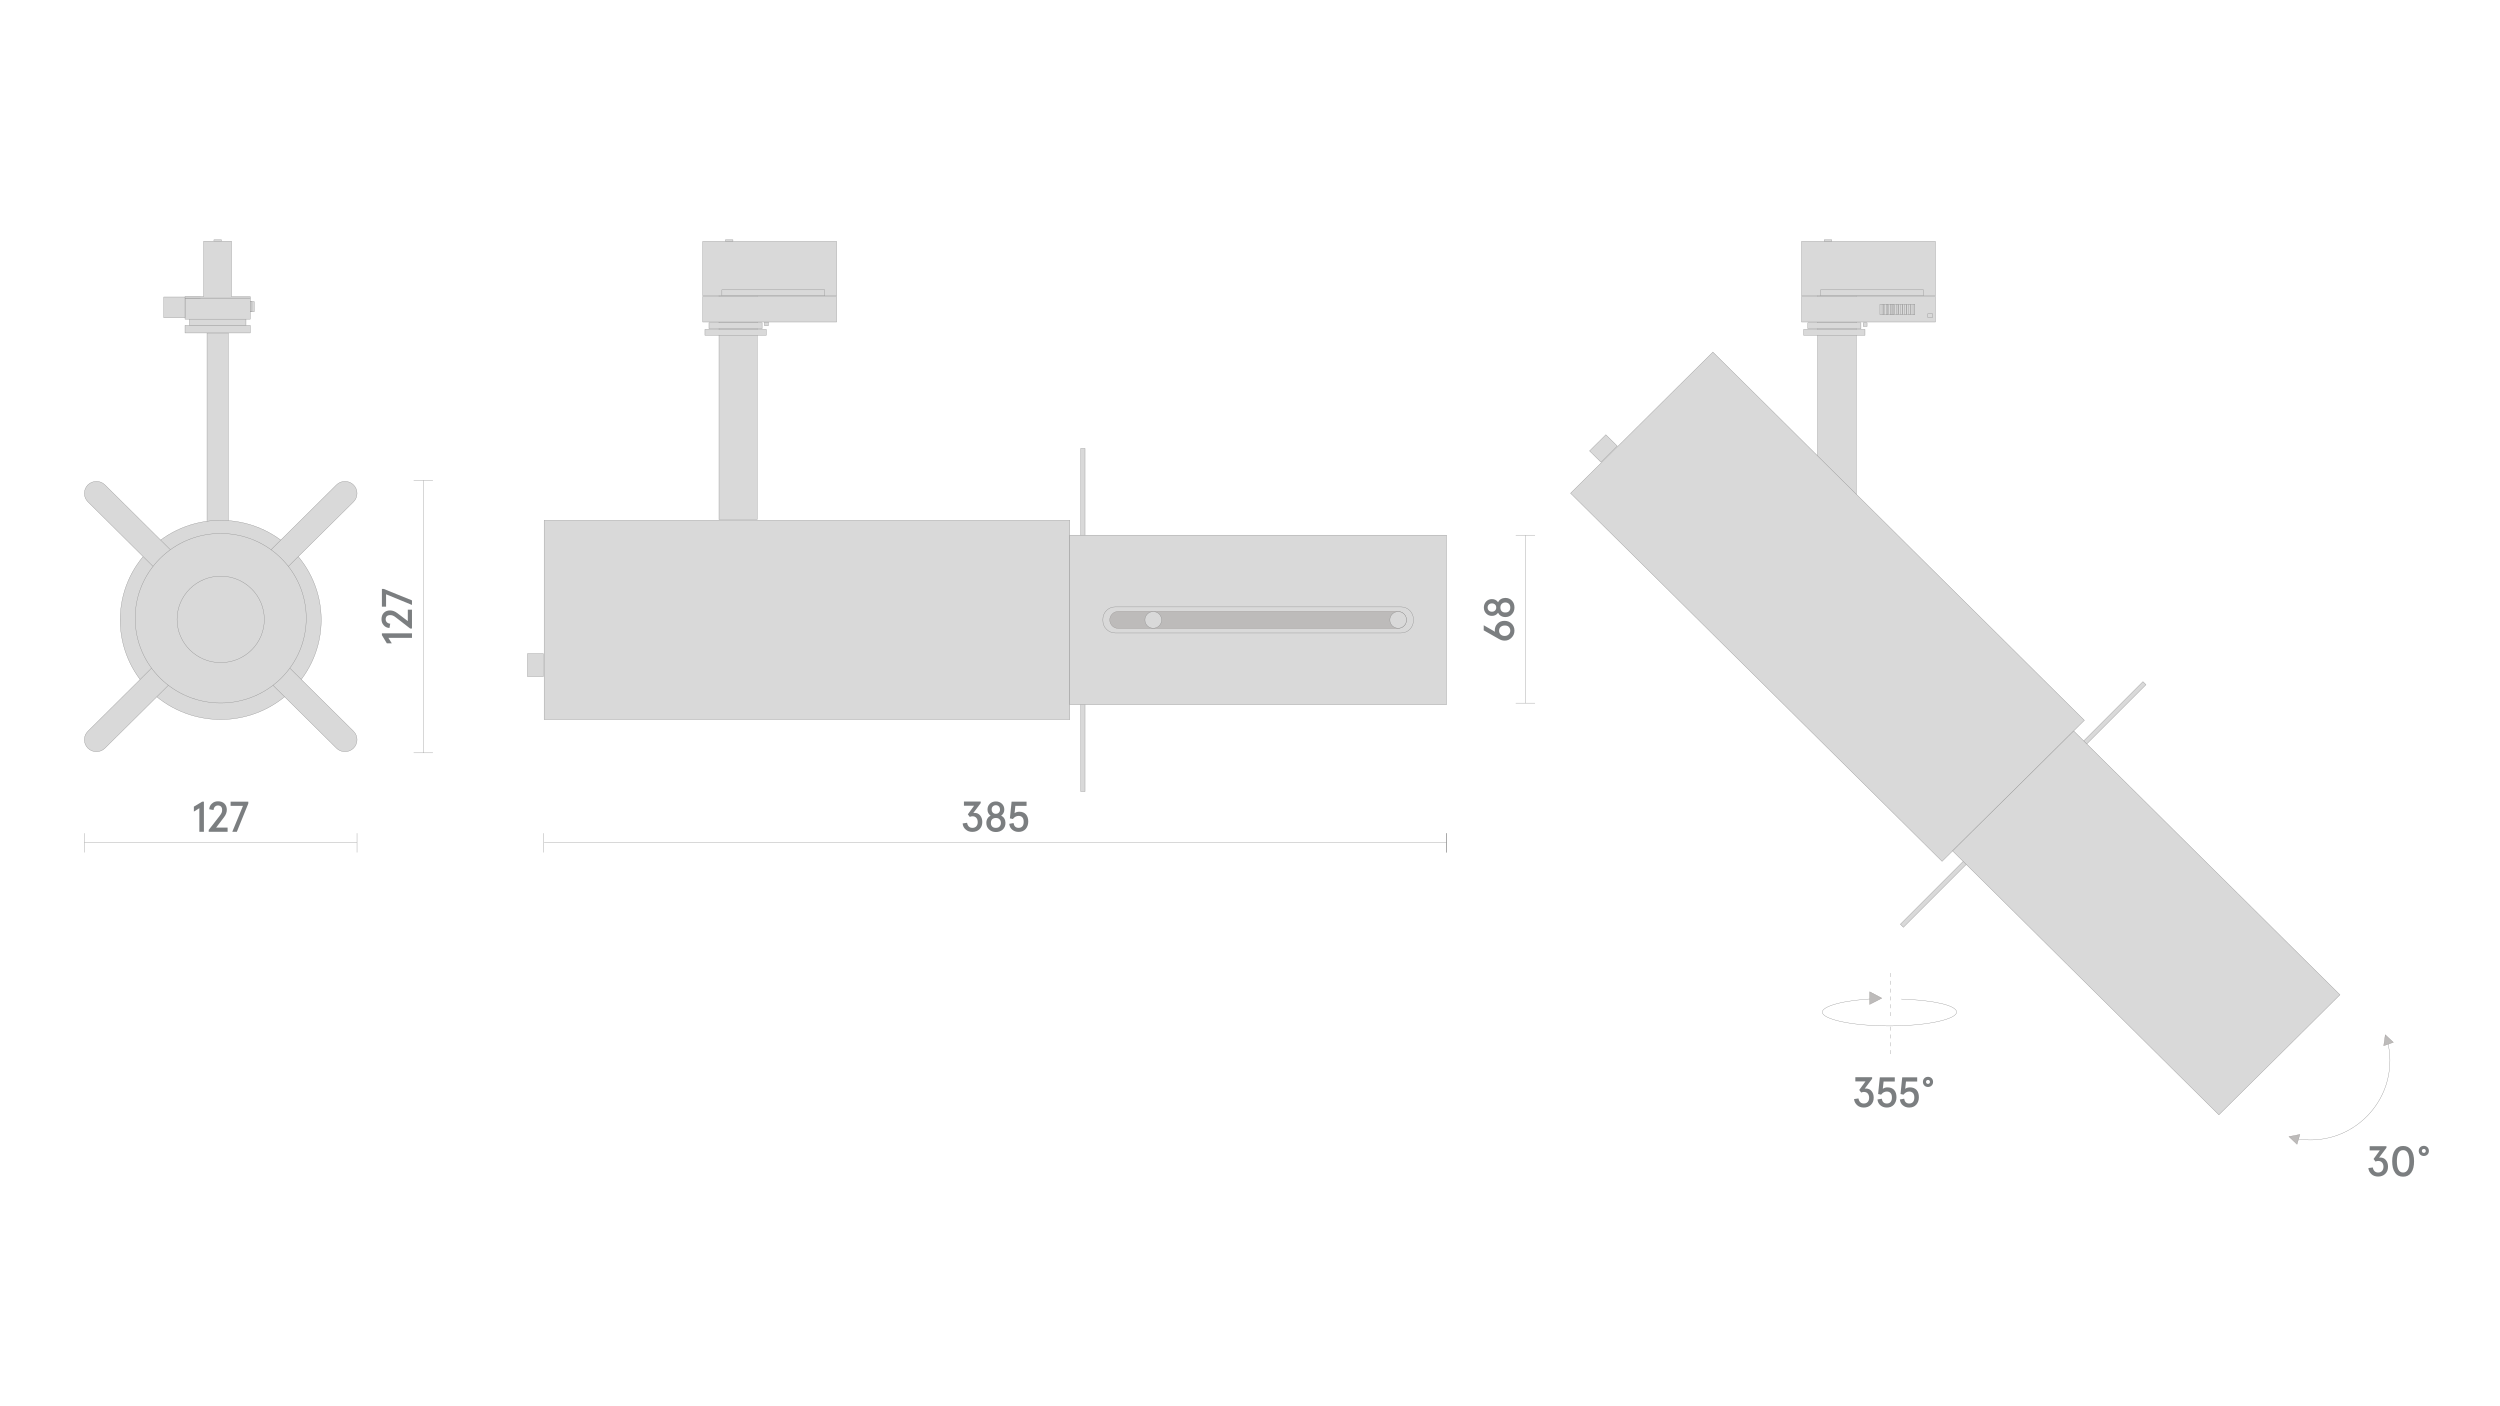 <?xml version="1.0" encoding="utf-8"?>
<!-- Generator: Adobe Illustrator 25.2.3, SVG Export Plug-In . SVG Version: 6.00 Build 0)  -->
<svg version="1.1" id="Слой_1" xmlns="http://www.w3.org/2000/svg" xmlns:xlink="http://www.w3.org/1999/xlink" x="0px" y="0px"
	 viewBox="0 0 1920 1080" style="enable-background:new 0 0 1920 1080;" xml:space="preserve">
<style type="text/css">
	.st0{fill:none;}
	.st1{fill:#1A1A1A;}
	.st2{fill:none;stroke:#7B7E80;stroke-width:0.25;stroke-linejoin:bevel;stroke-miterlimit:10;}
	.st3{fill:#7B7E80;}
	.st4{fill:#D9D9D9;stroke:#868686;stroke-width:0.25;stroke-miterlimit:10;}
	.st5{fill:#BDBBBA;stroke:#928E8D;stroke-width:0.25;stroke-miterlimit:10;}
	.st6{fill:#878687;}
	.st7{fill:#FFFFFF;stroke:#808285;stroke-width:0.25;stroke-miterlimit:10;}
	.st8{fill:none;stroke:#868686;stroke-width:0.25;stroke-miterlimit:10;}
	.st9{fill:none;stroke:#7B7E80;stroke-width:0.25;stroke-miterlimit:10;}
	.st10{clip-path:url(#SVGID_2_);}
	.st11{opacity:0.35;clip-path:url(#SVGID_4_);fill:url(#SVGID_5_);}
	.st12{fill:#D3D3D2;stroke:#808285;stroke-width:0.25;stroke-miterlimit:10;}
	.st13{fill:none;stroke:#868686;stroke-width:0.25;stroke-miterlimit:10;stroke-dasharray:3;}
	.st14{fill:#868586;}
	.st15{opacity:0.35;clip-path:url(#SVGID_7_);fill:url(#SVGID_8_);}
	.st16{fill:#C6C6C5;}
	.st17{clip-path:url(#SVGID_10_);}
	.st18{opacity:0.35;clip-path:url(#SVGID_12_);fill:url(#SVGID_13_);}
	.st19{clip-path:url(#SVGID_15_);}
	.st20{opacity:0.35;clip-path:url(#SVGID_17_);fill:url(#SVGID_18_);}
	.st21{clip-path:url(#SVGID_20_);}
	.st22{opacity:0.35;clip-path:url(#SVGID_22_);fill:url(#SVGID_23_);}
	.st23{clip-path:url(#SVGID_25_);}
	.st24{opacity:0.35;clip-path:url(#SVGID_27_);fill:url(#SVGID_28_);}
	.st25{fill:none;stroke:#868686;stroke-width:0.25;stroke-miterlimit:10;stroke-dasharray:2.992,2.992;}
	.st26{fill:none;stroke:#868686;stroke-width:0.25;stroke-miterlimit:10;stroke-dasharray:3.021,3.021;}
	.st27{fill:none;stroke:#868686;stroke-width:0.25;stroke-miterlimit:10;stroke-dasharray:3.033,3.033;}
	.st28{fill:none;stroke:#868686;stroke-width:0.25;stroke-miterlimit:10;stroke-dasharray:3.032,3.032;}
</style>
<rect class="st0" width="1920" height="1080"/>
<rect x="1395.9" y="225.7" class="st4" width="29.7" height="173.4"/>
<polygon class="st4" points="1491.5,661.5 1206.2,378.8 1315.5,270.4 1600.8,553.2 "/>
<polygon class="st4" points="1229.5,354.9 1220.8,346.3 1233.3,333.9 1242,342.5 "/>
<rect x="1385.2" y="253" class="st4" width="47.1" height="4.5"/>
<rect x="1388.4" y="247.9" class="st4" width="40.8" height="4.5"/>
<rect x="1431" y="247.9" class="st4" width="2.9" height="2.8"/>
<rect x="1383.6" y="227.6" class="st4" width="102.8" height="19.7"/>
<rect x="1383.6" y="185.4" class="st4" width="102.8" height="41.7"/>
<rect x="1467.6" y="233.7" class="st4" width="2.8" height="7.9"/>
<rect x="1458.1" y="233.7" class="st4" width="2.8" height="7.9"/>
<rect x="1450.2" y="233.7" class="st4" width="2.8" height="7.9"/>
<rect x="1464.4" y="233.7" class="st4" width="2.8" height="7.9"/>
<rect x="1454.9" y="233.7" class="st4" width="2.8" height="7.9"/>
<rect x="1447" y="233.7" class="st4" width="2.8" height="7.9"/>
<rect x="1461.2" y="233.7" class="st4" width="2.8" height="7.9"/>
<rect x="1451.7" y="233.7" class="st4" width="2.8" height="7.9"/>
<rect x="1443.8" y="233.7" class="st4" width="2.8" height="7.9"/>
<rect x="1469.2" y="233.7" class="st4" width="1.2" height="7.9"/>
<rect x="1459.7" y="233.7" class="st4" width="1.2" height="7.9"/>
<rect x="1451.8" y="233.7" class="st4" width="1.2" height="7.9"/>
<rect x="1466" y="233.7" class="st4" width="1.2" height="7.9"/>
<rect x="1456.5" y="233.7" class="st4" width="1.2" height="7.9"/>
<rect x="1448.6" y="233.7" class="st4" width="1.2" height="7.9"/>
<rect x="1462.8" y="233.7" class="st4" width="1.2" height="7.9"/>
<rect x="1453.3" y="233.7" class="st4" width="1.2" height="7.9"/>
<rect x="1445.4" y="233.7" class="st4" width="1.2" height="7.9"/>
<rect x="1480.5" y="241" class="st4" width="3.7" height="2.8"/>
<rect x="1401" y="184.2" class="st4" width="5.8" height="1.1"/>
<rect x="1398.2" y="222.6" class="st4" width="79" height="4.5"/>
<rect x="552.2" y="225.9" class="st4" width="29.3" height="173.1"/>
<rect x="417.9" y="399.6" class="st4" width="403.7" height="153"/>
<rect x="405.1" y="502" class="st4" width="12.2" height="17.6"/>
<rect x="541.4" y="253" class="st4" width="47.1" height="4.5"/>
<rect x="544.5" y="247.9" class="st4" width="40.8" height="4.5"/>
<rect x="587.1" y="247.3" class="st4" width="3" height="2.8"/>
<rect x="539.7" y="227.6" class="st4" width="102.8" height="19.7"/>
<rect x="539.7" y="185.4" class="st4" width="102.8" height="41.7"/>
<rect x="557.1" y="184.2" class="st4" width="5.8" height="1.1"/>
<rect x="164.3" y="184.2" class="st4" width="5.8" height="1.1"/>
<rect x="554.4" y="222.6" class="st4" width="79" height="4.5"/>
<rect x="159" y="255.7" class="st4" width="16.3" height="150.2"/>
<rect x="142.1" y="249.9" class="st4" width="50.1" height="5.8"/>
<rect x="145.5" y="244.9" class="st4" width="43.4" height="5"/>
<rect x="142.1" y="228.9" class="st4" width="50.1" height="16.2"/>
<rect x="192.2" y="231.6" class="st4" width="3" height="7.8"/>
<rect x="192.2" y="231.6" class="st4" width="1.3" height="7.8"/>
<polygon class="st4" points="153.9,228.9 153.9,228.1 125.8,228.1 125.8,244 142.1,244 142.1,229.2 142.1,228.9 142.4,228.9 "/>
<polygon class="st4" points="192.2,227.8 177.8,227.8 177.8,185.3 156.4,185.3 156.4,227.5 156.4,227.8 156.1,227.8 142.1,227.8 
	142.1,228.9 156.1,228.9 178.1,228.9 192.2,228.9 "/>
<path class="st4" d="M246.7,476.1c0,42.2-34.6,76.5-77.2,76.5c-42.6,0-77.2-34.2-77.2-76.5s34.6-76.5,77.2-76.5
	C212.1,399.6,246.7,433.9,246.7,476.1"/>
<path class="st4" d="M80.6,372.4c-3.6-3.6-9.5-3.6-13.1,0c-3.6,3.6-3.6,9.4,0,13l88.9,88.1l-88.9,88.1c-3.6,3.6-3.6,9.4,0,13
	c3.6,3.6,9.5,3.6,13.1,0l88.9-88.1l88.9,88.1c3.6,3.6,9.5,3.6,13.1,0c3.6-3.6,3.6-9.4,0-13L80.6,372.4z"/>
<path class="st4" d="M182.6,473.5l88.9-88.1c3.6-3.6,3.6-9.4,0-13c-3.6-3.6-9.5-3.6-13.1,0l-88.9,88.1"/>
<path class="st4" d="M235.2,474.8c0,35.9-29.4,65.1-65.7,65.1c-36.3,0-65.7-29.1-65.7-65.1c0-35.9,29.4-65.1,65.7-65.1
	C205.8,409.7,235.2,438.9,235.2,474.8"/>
<path class="st4" d="M136,475.7c0-18.4,15-33.2,33.5-33.2c18.5,0,33.5,14.9,33.5,33.2c0,18.4-15,33.2-33.5,33.2
	C151,508.9,136,494,136,475.7"/>
<g>
	<g>
		<path class="st3" d="M1423.9,844.1l3.4-0.5c0.5,2.6,1.9,3.9,4.1,3.9c1.3,0,2.3-0.4,3-1.2c0.7-0.8,1.1-1.8,1.1-3.2
			c0-1.4-0.4-2.5-1.1-3.3c-0.7-0.8-1.7-1.2-3-1.2c-0.7,0-1.4,0.2-2,0.5l-1.5-2l4.8-6.6h-7.8v-3.2h12.9v1.2l-5.7,7.6
			c0.5,0,0.8-0.1,0.9-0.1c1.8,0,3.2,0.6,4.3,1.9c1.1,1.3,1.7,3,1.7,5.1c0,2.3-0.7,4.1-2.1,5.5c-1.4,1.4-3.3,2.1-5.5,2.1
			c-2,0-3.8-0.6-5.1-1.8S1424.1,846.1,1423.9,844.1z"/>
		<path class="st3" d="M1441.9,844.4l3.3-0.6c0.4,2.5,1.7,3.7,3.9,3.7c1.3,0,2.2-0.4,2.9-1.2c0.7-0.8,1-2,1-3.4c0-1.5-0.3-2.6-1-3.4
			c-0.7-0.8-1.7-1.2-2.9-1.2c-1.7,0-3.2,0.8-4.4,2.4l-2.3-0.5l1.3-12.8h11.5v3.2h-8.6l-0.6,5.6c1-0.7,2.2-1.1,3.6-1.1
			c2.2,0,3.9,0.7,5.1,2s1.8,3.2,1.8,5.6c0,2.3-0.7,4.2-2,5.7c-1.4,1.5-3.2,2.2-5.4,2.2c-2,0-3.6-0.6-4.9-1.7
			C1442.9,847.9,1442.1,846.3,1441.9,844.4z"/>
		<path class="st3" d="M1459.1,844.4l3.3-0.6c0.4,2.5,1.7,3.7,3.9,3.7c1.3,0,2.2-0.4,2.9-1.2c0.7-0.8,1-2,1-3.4c0-1.5-0.3-2.6-1-3.4
			c-0.7-0.8-1.7-1.2-2.9-1.2c-1.7,0-3.2,0.8-4.4,2.4l-2.3-0.5l1.3-12.8h11.5v3.2h-8.6l-0.6,5.6c1-0.7,2.2-1.1,3.6-1.1
			c2.2,0,3.9,0.7,5.1,2s1.8,3.2,1.8,5.6c0,2.3-0.7,4.2-2,5.7c-1.4,1.5-3.2,2.2-5.4,2.2c-2,0-3.6-0.6-4.9-1.7
			C1460.1,847.9,1459.3,846.3,1459.1,844.4z"/>
		<path class="st3" d="M1476.8,830.9c0-1.1,0.4-2.1,1.1-2.8c0.7-0.7,1.7-1.1,2.8-1.1c1.1,0,2.1,0.4,2.8,1.1c0.7,0.7,1.1,1.7,1.1,2.8
			s-0.4,2.1-1.1,2.8s-1.7,1.1-2.8,1.1s-2.1-0.4-2.8-1.1C1477.2,832.9,1476.8,832,1476.8,830.9z M1481.8,832c0.3-0.3,0.4-0.7,0.4-1.1
			s-0.1-0.8-0.4-1.1c-0.3-0.3-0.6-0.4-1.1-0.4c-0.4,0-0.8,0.1-1.1,0.4c-0.3,0.3-0.4,0.7-0.4,1.1s0.1,0.8,0.4,1.1
			c0.3,0.3,0.6,0.4,1.1,0.4C1481.2,832.4,1481.5,832.3,1481.8,832z"/>
	</g>
</g>
<line class="st4" x1="64.8" y1="647.3" x2="274.1" y2="647.3"/>
<g>
	<g>
		<path class="st3" d="M153.1,638.8v-18.1l-4.2,2.6v-3.8l6.3-3.8h1.4v23.1H153.1z"/>
		<path class="st3" d="M160.3,638.8v-1.4l8.3-10.7c0.8-1,1.3-1.8,1.6-2.5c0.3-0.6,0.4-1.4,0.4-2.2c0-1.1-0.3-1.9-0.8-2.5
			c-0.6-0.6-1.4-0.9-2.4-0.9c-0.9,0-1.7,0.3-2.3,0.9c-0.6,0.6-1,1.5-1.1,2.6l-3.3-0.6c0.1-1.8,0.8-3.3,2.1-4.4
			c1.3-1.2,2.8-1.7,4.7-1.7c2,0,3.7,0.6,4.9,1.8c1.2,1.2,1.8,2.8,1.8,4.8c0,1.8-0.7,3.8-2.2,5.7l-6,7.9h8.8v3.2H160.3z"/>
		<path class="st3" d="M178.4,638.8l8.2-19.9h-9.5v-3.2h13.6v1.4l-8.8,21.7H178.4z"/>
	</g>
</g>
<line class="st8" x1="64.8" y1="654.7" x2="64.8" y2="639.9"/>
<line class="st8" x1="274.2" y1="654.7" x2="274.2" y2="639.9"/>
<line class="st4" x1="417.9" y1="647.3" x2="1110.9" y2="647.3"/>
<g>
	<g>
		<path class="st3" d="M739.3,632.4l3.4-0.5c0.5,2.6,1.9,3.9,4.1,3.9c1.3,0,2.3-0.4,3-1.2c0.7-0.8,1.1-1.8,1.1-3.2
			c0-1.4-0.4-2.5-1.1-3.3c-0.7-0.8-1.7-1.2-3-1.2c-0.7,0-1.4,0.2-2,0.5l-1.5-2l4.8-6.6h-7.8v-3.2h12.9v1.2l-5.7,7.6
			c0.5,0,0.8-0.1,0.9-0.1c1.8,0,3.2,0.6,4.3,1.9s1.7,3,1.7,5.1c0,2.3-0.7,4.1-2.1,5.5c-1.4,1.4-3.3,2.1-5.5,2.1
			c-2,0-3.8-0.6-5.1-1.8C740.3,636,739.5,634.4,739.3,632.4z"/>
		<path class="st3" d="M757.5,632c0-1.3,0.3-2.4,0.9-3.4c0.6-1,1.4-1.7,2.4-2.2c-1.6-1.1-2.4-2.7-2.4-4.7c0-1.8,0.6-3.2,1.8-4.4
			c1.2-1.2,2.8-1.8,4.6-1.8c1.9,0,3.4,0.6,4.7,1.8c1.2,1.2,1.8,2.7,1.8,4.4c0,2-0.8,3.6-2.4,4.7c1,0.5,1.8,1.2,2.4,2.2
			c0.6,1,0.9,2.2,0.9,3.4c0,2.1-0.7,3.8-2.1,5.1c-1.4,1.3-3.2,1.9-5.2,1.9c-2.1,0-3.8-0.6-5.2-1.9
			C758.2,635.8,757.5,634.1,757.5,632z M767.6,634.8c0.7-0.7,1.1-1.6,1.1-2.8c0-1.2-0.4-2.1-1.1-2.8c-0.7-0.7-1.6-1-2.8-1
			c-1.1,0-2.1,0.3-2.8,1c-0.7,0.7-1,1.6-1,2.8c0,1.2,0.3,2.1,1,2.8c0.7,0.7,1.6,1,2.8,1C766,635.8,766.9,635.5,767.6,634.8z
			 M767.1,624.1c0.6-0.6,0.9-1.4,0.9-2.4c0-1-0.3-1.8-0.9-2.4c-0.6-0.6-1.3-0.9-2.3-0.9c-0.9,0-1.7,0.3-2.3,0.9
			c-0.6,0.6-0.9,1.4-0.9,2.4c0,1,0.3,1.8,0.9,2.4c0.6,0.6,1.3,0.9,2.3,0.9C765.8,625,766.5,624.7,767.1,624.1z"/>
		<path class="st3" d="M775.1,632.7l3.3-0.6c0.4,2.5,1.7,3.7,3.9,3.7c1.3,0,2.2-0.4,2.9-1.2c0.7-0.8,1-2,1-3.4s-0.3-2.6-1-3.4
			c-0.7-0.8-1.6-1.2-2.9-1.2c-1.7,0-3.2,0.8-4.4,2.4l-2.3-0.5l1.3-12.8h11.5v3.2h-8.6l-0.6,5.6c1-0.7,2.2-1.1,3.6-1.1
			c2.2,0,3.9,0.7,5.1,2c1.2,1.4,1.8,3.2,1.8,5.6c0,2.3-0.7,4.2-2,5.7c-1.4,1.5-3.2,2.2-5.4,2.2c-2,0-3.6-0.6-4.9-1.7
			C776.1,636.2,775.3,634.7,775.1,632.7z"/>
	</g>
</g>
<line class="st8" x1="417.4" y1="654.7" x2="417.4" y2="639.9"/>
<line class="st8" x1="1110.9" y1="654.7" x2="1110.9" y2="639.9"/>
<line class="st8" x1="1110.7" y1="654.7" x2="1110.7" y2="639.9"/>
<line class="st8" x1="1110.9" y1="654.7" x2="1110.9" y2="639.9"/>
<line class="st4" x1="325.1" y1="578.2" x2="325.1" y2="368.9"/>
<g>
	<g>
		<path class="st3" d="M316.4,489.9h-18.1l2.6,4.2h-3.8l-3.8-6.3v-1.4h23.1V489.9z"/>
		<path class="st3" d="M316.4,482.7H315l-10.7-8.3c-1-0.8-1.8-1.3-2.5-1.6c-0.6-0.3-1.4-0.4-2.2-0.4c-1.1,0-1.9,0.3-2.5,0.8
			c-0.6,0.6-0.9,1.4-0.9,2.4c0,0.9,0.3,1.7,0.9,2.3c0.6,0.6,1.5,1,2.6,1.1l-0.6,3.3c-1.8-0.1-3.3-0.8-4.4-2.1
			c-1.2-1.3-1.7-2.8-1.7-4.7c0-2,0.6-3.7,1.8-4.9c1.2-1.2,2.8-1.8,4.8-1.8c1.8,0,3.8,0.7,5.7,2.2l7.9,6v-8.8h3.2V482.7z"/>
		<path class="st3" d="M316.4,464.6l-19.9-8.2v9.5h-3.2v-13.6h1.4l21.7,8.8V464.6z"/>
	</g>
</g>
<line class="st8" x1="332.5" y1="578.2" x2="317.7" y2="578.2"/>
<line class="st8" x1="332.5" y1="368.8" x2="317.7" y2="368.8"/>
<line class="st4" x1="1171.5" y1="540" x2="1171.5" y2="411.1"/>
<g>
	<g>
		<path class="st3" d="M1155.6,492c-1.5,0-2.9-0.4-4.3-1.2l-11.8-6.7v-3.9l8.7,5c-0.1-0.3-0.2-0.7-0.2-1c0-2.1,0.7-3.9,2.1-5.3
			c1.4-1.4,3.2-2.1,5.4-2.1c2.1,0,3.9,0.7,5.4,2.1c1.4,1.4,2.2,3.2,2.2,5.4c0,2.1-0.7,3.9-2.2,5.4
			C1159.5,491.2,1157.8,492,1155.6,492z M1155.6,480.4c-1.3,0-2.3,0.4-3.1,1.1c-0.8,0.7-1.2,1.7-1.2,2.9s0.4,2.2,1.2,2.9
			c0.8,0.7,1.8,1.1,3.1,1.1c1.3,0,2.3-0.4,3.1-1.2c0.8-0.8,1.2-1.7,1.2-2.9c0-1.2-0.4-2.1-1.2-2.9S1156.9,480.4,1155.6,480.4z"/>
		<path class="st3" d="M1156.1,473.9c-1.3,0-2.4-0.3-3.4-0.9c-1-0.6-1.7-1.4-2.2-2.4c-1.1,1.6-2.7,2.4-4.7,2.4
			c-1.8,0-3.2-0.6-4.4-1.8c-1.2-1.2-1.8-2.8-1.8-4.6c0-1.9,0.6-3.4,1.8-4.7c1.2-1.2,2.7-1.8,4.4-1.8c2,0,3.6,0.8,4.7,2.4
			c0.5-1,1.2-1.8,2.2-2.4c1-0.6,2.2-0.9,3.4-0.9c2.1,0,3.8,0.7,5.1,2.1c1.3,1.4,1.9,3.2,1.9,5.2c0,2.1-0.6,3.8-1.9,5.2
			C1159.9,473.2,1158.2,473.9,1156.1,473.9z M1148.2,464.3c-0.6-0.6-1.4-0.9-2.4-0.9c-1,0-1.8,0.3-2.4,0.9c-0.6,0.6-0.9,1.3-0.9,2.3
			c0,0.9,0.3,1.7,0.9,2.3c0.6,0.6,1.4,0.9,2.4,0.9c1,0,1.8-0.3,2.4-0.9c0.6-0.6,0.9-1.3,0.9-2.3
			C1149.1,465.6,1148.8,464.8,1148.2,464.3z M1158.9,463.8c-0.7-0.7-1.6-1.1-2.8-1.1s-2.1,0.4-2.8,1.1c-0.7,0.7-1,1.6-1,2.8
			c0,1.1,0.3,2.1,1,2.8c0.7,0.7,1.6,1,2.8,1s2.1-0.3,2.8-1c0.7-0.7,1-1.6,1-2.8C1159.9,465.4,1159.6,464.5,1158.9,463.8z"/>
	</g>
</g>
<line class="st8" x1="1178.9" y1="540" x2="1164.1" y2="540"/>
<line class="st8" x1="1178.9" y1="411" x2="1164.1" y2="411"/>
<g>
	<g>
		<g>
			<path class="st3" d="M1818.9,897.1l3.4-0.5c0.5,2.6,1.9,3.9,4.1,3.9c1.3,0,2.3-0.4,3-1.2c0.7-0.8,1.1-1.8,1.1-3.2
				c0-1.4-0.4-2.5-1.1-3.3c-0.7-0.8-1.7-1.2-3-1.2c-0.7,0-1.4,0.2-2,0.5l-1.5-2l4.8-6.6h-7.8v-3.2h12.9v1.2l-5.7,7.6
				c0.5,0,0.8-0.1,0.9-0.1c1.8,0,3.2,0.6,4.3,1.9c1.1,1.3,1.7,3,1.7,5.1c0,2.3-0.7,4.1-2.1,5.5c-1.4,1.4-3.3,2.1-5.5,2.1
				c-2,0-3.8-0.6-5.1-1.8S1819.1,899.1,1818.9,897.1z"/>
			<path class="st3" d="M1839.4,900.6c-1.5-2.1-2.2-5-2.2-8.7s0.7-6.6,2.2-8.7s3.5-3.1,6.2-3.1s4.7,1,6.2,3.1c1.5,2.1,2.2,5,2.2,8.7
				s-0.7,6.6-2.2,8.7c-1.5,2.1-3.5,3.1-6.2,3.1S1840.8,902.7,1839.4,900.6z M1849.2,898.3c0.8-1.5,1.2-3.6,1.2-6.4s-0.4-4.9-1.2-6.4
				c-0.8-1.5-2-2.2-3.6-2.2s-2.8,0.7-3.6,2.2c-0.8,1.5-1.2,3.6-1.2,6.4s0.4,4.9,1.2,6.4c0.8,1.5,2,2.2,3.6,2.2
				S1848.3,899.8,1849.2,898.3z"/>
			<path class="st3" d="M1857.6,883.9c0-1.1,0.4-2.1,1.1-2.8s1.7-1.1,2.8-1.1c1.1,0,2.1,0.4,2.8,1.1s1.1,1.7,1.1,2.8
				s-0.4,2.1-1.1,2.8s-1.7,1.1-2.8,1.1s-2.1-0.4-2.8-1.1S1857.6,885,1857.6,883.9z M1862.6,885c0.3-0.3,0.4-0.7,0.4-1.1
				s-0.1-0.8-0.4-1.1c-0.3-0.3-0.6-0.4-1.1-0.4c-0.4,0-0.8,0.1-1.1,0.4c-0.3,0.3-0.4,0.7-0.4,1.1s0.1,0.8,0.4,1.1
				c0.3,0.3,0.6,0.4,1.1,0.4C1861.9,885.5,1862.3,885.3,1862.6,885z"/>
		</g>
	</g>
	<path class="st8" d="M1762.5,874.3c20.7,4.1,41.7-2.6,56.2-17.9c14.7-15.5,20.2-37.2,14.6-57.9"/>
	<polygon class="st5" points="1764.1,878.8 1766.3,871.3 1766.2,871.3 1757.9,872.9 	"/>
	<polygon class="st5" points="1838.1,800.5 1830.8,803.1 1830.7,803.1 1831.9,794.7 	"/>
</g>
<g>
	<line class="st13" x1="1451.7" y1="747.3" x2="1451.7" y2="780.4"/>
	<line class="st13" x1="1451.7" y1="788.5" x2="1451.7" y2="809.6"/>
	<g>
		<path class="st8" d="M1441.7,766.9c-27.4,1.1-42.2,6.2-42.2,10.4c0,5.1,20.7,10.6,51.6,10.6s51.6-5.5,51.6-10.6
			c0-5.1-17.5-9.2-42.5-10"/>
	</g>
	<polygon class="st5" points="1435.9,771.4 1435.9,761.8 1436,761.7 1445.2,766.6 	"/>
</g>
<rect x="830" y="344.4" class="st4" width="3.3" height="263.5"/>
<rect x="1422.3" y="616.1" transform="matrix(0.707 -0.707 0.707 0.707 18.338 1279.806)" class="st4" width="263.5" height="3.3"/>
<polygon class="st4" points="1499.6,653.5 1704.1,856.2 1797.1,764 1592.6,561.4 "/>
<rect x="821.6" y="411" class="st4" width="289.3" height="130.2"/>
<path class="st4" d="M1076,486.1H856.5c-5.3,0-9.5-4.3-9.5-9.5v-1c0-5.3,4.3-9.5,9.5-9.5H1076c5.3,0,9.5,4.3,9.5,9.5v1
	C1085.5,481.9,1081.3,486.1,1076,486.1z"/>
<path class="st5" d="M1073.7,482.6H858.8c-3.6,0-6.5-2.9-6.5-6.5v0c0-3.6,2.9-6.5,6.5-6.5h214.8c3.6,0,6.5,2.9,6.5,6.5v0
	C1080.2,479.7,1077.3,482.6,1073.7,482.6z"/>
<circle class="st4" cx="1073.8" cy="476.1" r="6.4"/>
<circle class="st4" cx="885.7" cy="476.1" r="6.4"/>
</svg>
